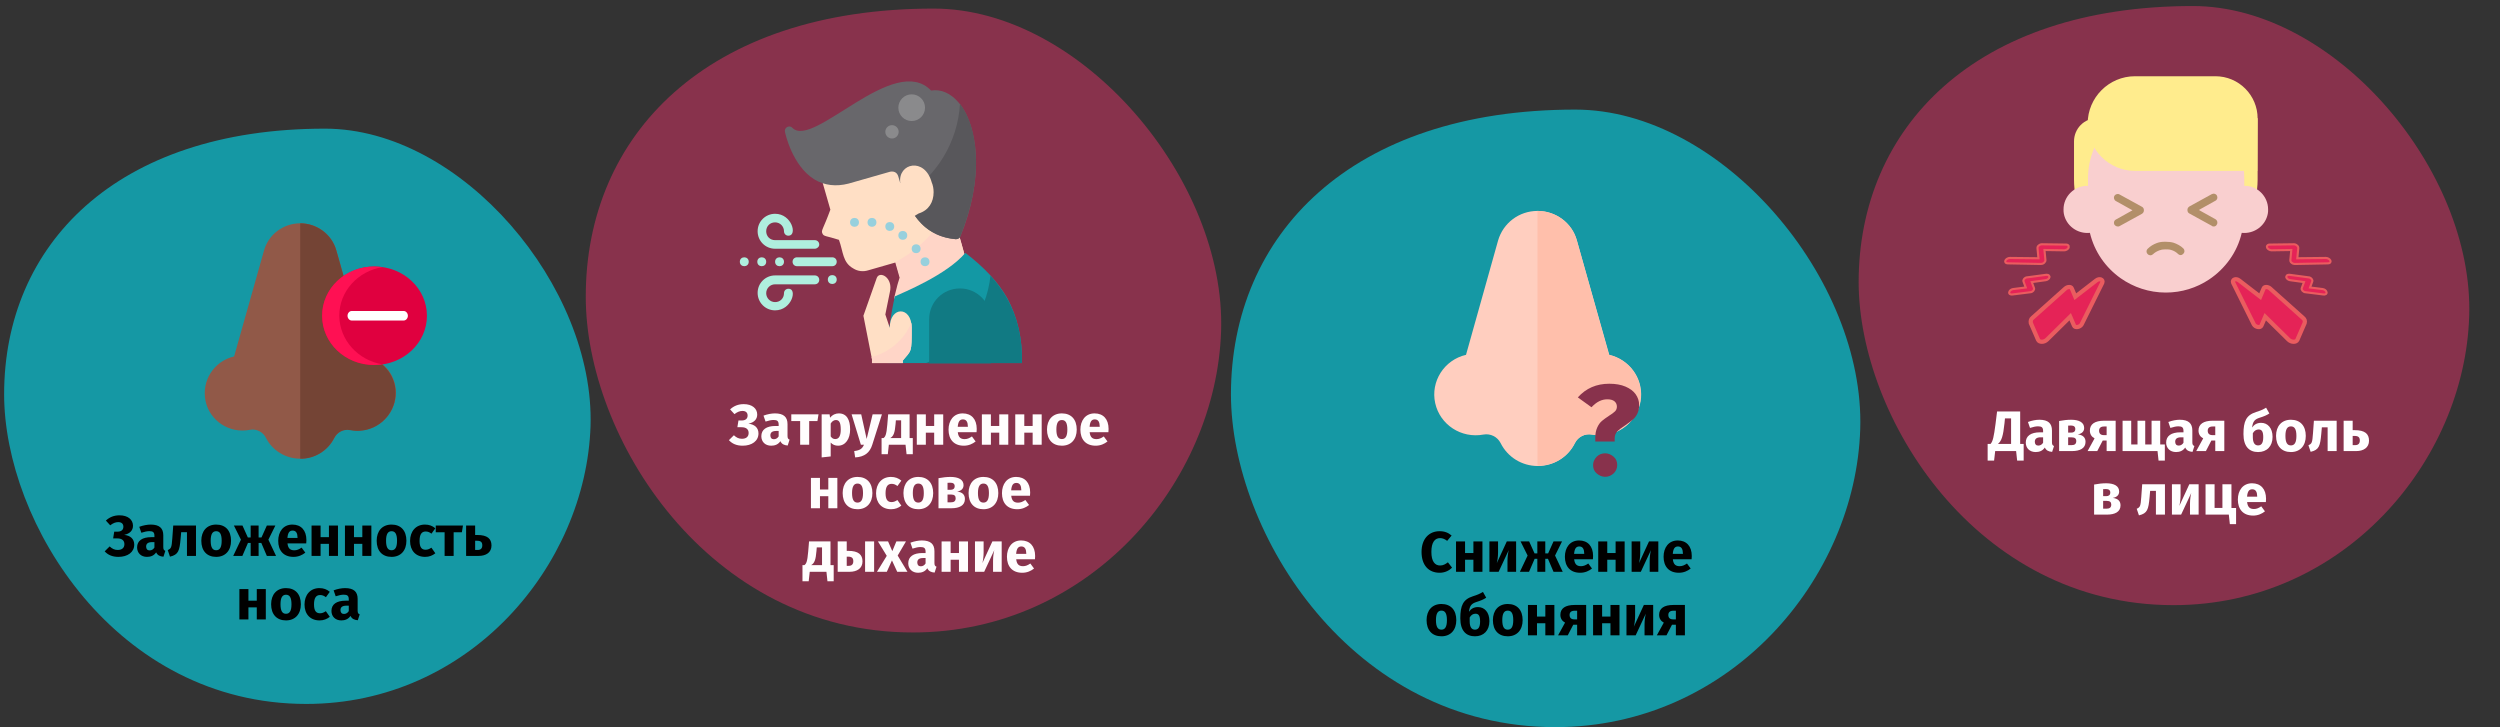 <?xml version="1.0" encoding="UTF-8"?>
<svg width="787px" height="229px" viewBox="0 0 787 229" version="1.1" xmlns="http://www.w3.org/2000/svg" xmlns:xlink="http://www.w3.org/1999/xlink">
    <rect x="0" y="0" width="787" height="229" fill="#333333" stroke="none"/>
    <title>nasennebenhoehlen-infektion-symptome-ru</title>
    <g id="Page-1" stroke="none" stroke-width="1" fill="none" fill-rule="evenodd">
        <g id="vorlage" transform="translate(-123, -921)">
            <g id="nasennebenhoehlen-infektion-symptome-ru" transform="translate(123, 921)">
                <g id="Mask_124_">
                    <path d="M10.4,-5.66213743e-15 L775.7,-5.66213743e-15 C781.4,-5.66213743e-15 786.1,6.8 786.1,15.2 L786.1,213.7 C786.1,222.1 781.4,228.9 775.7,228.9 L10.4,228.9 C4.7,228.9 0,222.1 0,213.7 L0,15.1 C0,6.8 4.7,-5.66213743e-15 10.4,-5.66213743e-15 Z" id="path-3_41_"></path>
                </g>
                <path d="M96.4,221.6 C147.8,221.6 184.4,178.1 185.9,134.2 C187.3,90.3 145.4,40.5 102.3,40.5 C36.3,40.5 1.3,77.3 1.3,124.1 C1.3,164.7 36.5,221.6 96.4,221.6 Z" id="Oval-Copy-2" fill="#1598A4" fill-rule="nonzero"></path>
                <g id="nose" transform="translate(64.451, 70.3)" fill-rule="nonzero">
                    <path d="M41.449,8.6 C40.049,3.5 35.349,0 30.049,0 C24.749,0 20.049,3.5 18.649,8.6 L9.249,41.9 C2.849,43.4 -1.051,49.6 0.249,55.9 C1.549,62.2 7.849,66.3 14.249,65 C16.249,64.6 18.349,65.7 19.249,67.5 C21.249,71.5 25.449,74.1 30.049,74.1 C34.649,74.1 38.749,71.5 40.849,67.5 C41.749,65.7 43.749,64.6 45.849,65 C46.849,65.2 47.949,65.3 49.049,65.2 C54.949,64.8 59.649,60.1 60.149,54.3 C60.649,48.5 56.749,43.2 50.949,41.8 L41.449,8.6 Z" id="Path_66_" fill="#915948"></path>
                    <path d="M40.749,67.6 C41.649,65.8 43.649,64.7 45.749,65.1 C46.749,65.3 47.849,65.4 48.949,65.3 C54.849,64.9 59.549,60.2 60.049,54.4 C60.549,48.6 56.649,43.3 50.849,41.9 L41.449,8.6 C40.049,3.5 35.349,0 30.049,0 L30.049,74.1 C34.549,74.2 38.749,71.6 40.749,67.6 L40.749,67.6 Z" id="Path_67_" fill="#744435"></path>
                    <g id="Group-49" transform="translate(36.949, 13.6)">
                        <ellipse id="Oval_2_" fill="#E0003F" cx="16.5" cy="15.5" rx="16.5" ry="15.5"></ellipse>
                        <path d="M19,30.8 C18.1,30.9 17.2,31 16.3,31 C7.3,31 0,24.1 0,15.5 C0,6.9 7.3,1.42108547e-14 16.3,1.42108547e-14 C17.2,1.42108547e-14 18.1,0.1 19,0.2 C11.3,1.4 5.4,7.8 5.4,15.5 C5.5,23.2 11.3,29.5 19,30.8 Z" id="Path_68_" fill="#FF1053"></path>
                        <path d="M25.7,17 L9.3,17 C8.6,17 8,16.3 8,15.5 C8,14.7 8.6,14 9.3,14 L25.7,14 C26.4,14 27,14.7 27,15.5 C27,16.3 26.4,17 25.7,17 Z" id="Path_69_" fill="#FFFFFF"></path>
                    </g>
                </g>
                <path d="M489.6,228.9 C544.7,228.9 584.1,182.3 585.6,135.1 C587.1,87.9 542.1,34.5 495.9,34.5 C425.1,34.5 387.5,74 387.5,124.2 C387.6,167.8 425.4,228.9 489.6,228.9 Z" id="Oval-Copy-4" fill="#1598A4" fill-rule="nonzero"></path>
                <g id="Снижение-обоняния" transform="translate(447.502, 167.22)" fill="#000000" fill-rule="nonzero">
                    <path d="M5.67,0 C2.43,0 0,2.34 0,6.516 C0,10.782 2.286,13.086 5.706,13.086 C7.434,13.086 8.784,12.312 9.612,11.484 L8.298,9.792 C7.56,10.35 6.84,10.8 5.85,10.8 C4.194,10.8 3.096,9.522 3.096,6.516 C3.096,3.456 4.212,2.178 5.814,2.178 C6.66,2.178 7.362,2.502 8.064,3.042 L9.468,1.368 C8.424,0.486 7.29,0 5.67,0 Z" id="Path"></path>
                    <polygon id="Path" points="16.326 12.78 19.17 12.78 19.17 3.222 16.326 3.222 16.326 6.876 13.698 6.876 13.698 3.222 10.854 3.222 10.854 12.78 13.698 12.78 13.698 8.982 16.326 8.982"></polygon>
                    <path d="M29.772,3.222 L26.838,3.222 L23.688,10.062 C23.886,9.36 24.084,8.046 24.084,6.678 L24.084,3.222 L21.366,3.222 L21.366,12.78 L24.264,12.78 L27.45,5.958 C27.27,6.66 27.054,7.902 27.054,9.378 L27.054,12.78 L29.772,12.78 L29.772,3.222 Z" id="Path"></path>
                    <polygon id="Path" points="44.226 3.222 41.544 3.222 39.852 6.984 38.952 6.984 38.952 3.222 36.45 3.222 36.45 6.984 35.568 6.984 33.876 3.222 31.176 3.222 33.39 7.668 30.96 12.78 33.84 12.78 35.604 8.694 36.45 8.694 36.45 12.78 38.952 12.78 38.952 8.694 39.798 8.694 41.544 12.78 44.442 12.78 42.03 7.668"></polygon>
                    <path d="M54,7.812 C54,4.716 52.326,2.916 49.59,2.916 C46.692,2.916 45.126,5.184 45.126,8.046 C45.126,11.034 46.746,13.086 49.932,13.086 C51.48,13.086 52.704,12.51 53.658,11.754 L52.488,10.17 C51.66,10.746 50.976,11.016 50.202,11.016 C49.032,11.016 48.222,10.548 48.042,8.838 L53.946,8.838 C53.982,8.55 54,8.118 54,7.812 Z M51.21,7.128 L48.024,7.128 C48.168,5.4 48.708,4.806 49.662,4.806 C50.796,4.806 51.192,5.706 51.21,7.002 L51.21,7.128 Z" id="Shape"></path>
                    <polygon id="Path" points="61.092 12.78 63.936 12.78 63.936 3.222 61.092 3.222 61.092 6.876 58.464 6.876 58.464 3.222 55.62 3.222 55.62 12.78 58.464 12.78 58.464 8.982 61.092 8.982"></polygon>
                    <path d="M74.538,3.222 L71.604,3.222 L68.454,10.062 C68.652,9.36 68.85,8.046 68.85,6.678 L68.85,3.222 L66.132,3.222 L66.132,12.78 L69.03,12.78 L72.216,5.958 C72.036,6.66 71.82,7.902 71.82,9.378 L71.82,12.78 L74.538,12.78 L74.538,3.222 Z" id="Path"></path>
                    <path d="M85.068,7.812 C85.068,4.716 83.394,2.916 80.658,2.916 C77.76,2.916 76.194,5.184 76.194,8.046 C76.194,11.034 77.814,13.086 81,13.086 C82.548,13.086 83.772,12.51 84.726,11.754 L83.556,10.17 C82.728,10.746 82.044,11.016 81.27,11.016 C80.1,11.016 79.29,10.548 79.11,8.838 L85.014,8.838 C85.05,8.55 85.068,8.118 85.068,7.812 Z M82.278,7.128 L79.092,7.128 C79.236,5.4 79.776,4.806 80.73,4.806 C81.864,4.806 82.26,5.706 82.278,7.002 L82.278,7.128 Z" id="Shape"></path>
                    <path d="M6.264,22.916 C3.348,22.916 1.584,24.932 1.584,27.992 C1.584,31.214 3.366,33.086 6.264,33.086 C9.18,33.086 10.944,31.07 10.944,28.01 C10.944,24.788 9.18,22.916 6.264,22.916 Z M6.264,25.004 C7.416,25.004 7.992,25.886 7.992,28.01 C7.992,30.08 7.416,30.998 6.264,30.998 C5.112,30.998 4.536,30.116 4.536,27.992 C4.536,25.922 5.112,25.004 6.264,25.004 Z" id="Shape"></path>
                    <path d="M17.784,23.888 C16.47,23.888 15.57,24.428 14.922,25.364 C15.156,23.366 15.804,22.772 17.28,22.286 C18.666,21.854 19.512,21.494 20.358,20.936 L19.332,19.118 C18.288,19.73 17.658,20.018 16.164,20.486 C13.068,21.476 12.204,23.402 12.204,27.434 C12.204,31.394 14.076,33.086 16.812,33.086 C19.566,33.086 21.366,31.268 21.366,28.316 C21.366,25.472 19.782,23.888 17.784,23.888 Z M16.794,30.998 C15.786,30.998 15.156,30.206 15.156,28.388 L15.156,27.164 C15.588,26.354 16.272,25.976 16.974,25.976 C17.892,25.976 18.432,26.498 18.432,28.406 C18.432,30.44 17.73,30.998 16.794,30.998 Z" id="Shape"></path>
                    <path d="M27.144,22.916 C24.228,22.916 22.464,24.932 22.464,27.992 C22.464,31.214 24.246,33.086 27.144,33.086 C30.06,33.086 31.824,31.07 31.824,28.01 C31.824,24.788 30.06,22.916 27.144,22.916 Z M27.144,25.004 C28.296,25.004 28.872,25.886 28.872,28.01 C28.872,30.08 28.296,30.998 27.144,30.998 C25.992,30.998 25.416,30.116 25.416,27.992 C25.416,25.922 25.992,25.004 27.144,25.004 Z" id="Shape"></path>
                    <polygon id="Path" points="38.97 32.78 41.814 32.78 41.814 23.222 38.97 23.222 38.97 26.876 36.342 26.876 36.342 23.222 33.498 23.222 33.498 32.78 36.342 32.78 36.342 28.982 38.97 28.982"></polygon>
                    <path d="M48.168,23.222 C45.27,23.222 43.704,24.284 43.704,26.336 C43.704,27.47 44.262,28.298 45.18,28.784 L42.984,32.78 L46.026,32.78 L47.754,29.45 L48.978,29.45 L48.978,32.78 L51.822,32.78 L51.822,23.222 L48.168,23.222 Z M48.096,27.758 C47.052,27.758 46.602,27.218 46.602,26.354 C46.602,25.544 47.106,25.04 48.15,25.04 L48.978,25.04 L48.978,27.758 L48.096,27.758 Z" id="Shape"></path>
                    <polygon id="Path" points="59.472 32.78 62.316 32.78 62.316 23.222 59.472 23.222 59.472 26.876 56.844 26.876 56.844 23.222 54 23.222 54 32.78 56.844 32.78 56.844 28.982 59.472 28.982"></polygon>
                    <path d="M72.918,23.222 L69.984,23.222 L66.834,30.062 C67.032,29.36 67.23,28.046 67.23,26.678 L67.23,23.222 L64.512,23.222 L64.512,32.78 L67.41,32.78 L70.596,25.958 C70.416,26.66 70.2,27.902 70.2,29.378 L70.2,32.78 L72.918,32.78 L72.918,23.222 Z" id="Path"></path>
                    <path d="M79.254,23.222 C76.356,23.222 74.79,24.284 74.79,26.336 C74.79,27.47 75.348,28.298 76.266,28.784 L74.07,32.78 L77.112,32.78 L78.84,29.45 L80.064,29.45 L80.064,32.78 L82.908,32.78 L82.908,23.222 L79.254,23.222 Z M79.182,27.758 C78.138,27.758 77.688,27.218 77.688,26.354 C77.688,25.544 78.192,25.04 79.236,25.04 L80.064,25.04 L80.064,27.758 L79.182,27.758 Z" id="Shape"></path>
                </g>
                <g id="nose_3_" transform="translate(451.502, 66.4)" fill-rule="nonzero">
                    <path d="M44.898,9.3 C43.398,3.8 38.298,0 32.498,0 C26.698,0 21.698,3.8 20.098,9.3 L9.998,45.3 C3.098,46.9 -1.202,53.7 0.298,60.5 C1.798,67.3 8.498,71.7 15.498,70.4 C17.698,70 19.898,71.1 20.898,73.1 C23.098,77.5 27.598,80.3 32.598,80.3 C37.598,80.3 42.098,77.5 44.298,73.1 C45.298,71.1 47.498,70 49.698,70.4 C50.798,70.6 51.998,70.7 53.098,70.6 C59.498,70.1 64.598,65.1 65.098,58.8 C65.598,52.5 61.398,46.8 55.098,45.3 L44.898,9.3 Z" id="Path_79_" fill="#FFCEBF"></path>
                    <path d="M44.198,73.1 C45.198,71.1 47.398,70 49.598,70.4 C50.698,70.6 51.898,70.7 52.998,70.6 C59.398,70.1 64.498,65.1 64.998,58.8 C65.498,52.5 61.298,46.8 54.998,45.3 L44.898,9.3 C43.398,3.8 38.298,0 32.498,0 L32.498,80.2 C37.498,80.3 42.098,77.5 44.198,73.1 L44.198,73.1 Z" id="Path_78_" fill="#FFBFAB"></path>
                </g>
                <g id="Group" transform="translate(496.7, 120.8)" fill="#88324C" fill-rule="nonzero">
                    <path d="M15,0.9 C16.4,1.5 17.5,2.3 18.2,3.3 C18.9,4.3 19.3,5.4 19.3,6.7 C19.3,7.8 19.1,8.7 18.7,9.5 C18.3,10.3 17.8,10.9 17.2,11.4 C16.6,11.9 15.9,12.4 14.9,13.1 C13.8,13.8 12.9,14.5 12.4,15 C11.9,15.6 11.6,16.3 11.6,17.2 L11.6,18.2 L5.5,18.2 L5.5,17 C5.5,15.7 5.7,14.7 6.1,13.8 C6.5,12.9 7,12.2 7.6,11.7 C8.2,11.2 8.9,10.7 9.8,10.1 C10.6,9.6 11.3,9.1 11.7,8.7 C12.1,8.3 12.3,7.8 12.3,7.2 C12.3,6.5 12,5.9 11.5,5.5 C11,5.1 10.2,4.9 9.3,4.9 C7.5,4.9 5.9,5.7 4.3,7.4 L0,4.3 C2.6,1.4 5.9,0 9.9,0 C11.9,0 13.6,0.3 15,0.9 Z M11.3,23 C12.1,23.7 12.4,24.6 12.4,25.6 C12.4,26.6 12,27.5 11.3,28.2 C10.5,28.9 9.7,29.3 8.6,29.3 C7.6,29.3 6.7,28.9 5.9,28.2 C5.1,27.5 4.8,26.6 4.8,25.6 C4.8,24.6 5.2,23.8 5.9,23 C6.6,22.3 7.5,21.9 8.6,21.9 C9.6,21.9 10.5,22.3 11.3,23 Z" id="Shape"></path>
                </g>
                <path d="M684.2,190.5 C737.7,190.5 775.9,145.3 777.3,99.5 C778.8,53.7 735.1,1.9 690.3,1.9 C621.6,1.9 585.1,40.3 585.1,88.9 C585.2,131.2 621.9,190.5 684.2,190.5 Z" id="Oval-Copy-4_1_" fill="#87324C" fill-rule="nonzero"></path>
                <g id="Давящая-боль-в-лице" transform="translate(625.709, 128.338)" fill="#FFFFFF" fill-rule="nonzero">
                    <path d="M10.242,11.412 L10.242,1.188 L2.97,1.188 L2.484,5.112 C1.944,9.252 1.656,10.548 0.918,11.412 L-1.13686838e-13,11.412 L-1.13686838e-13,16.65 L2.034,16.65 L2.376,13.662 L8.964,13.662 L9.288,16.65 L11.34,16.65 L11.34,11.412 L10.242,11.412 Z M7.38,11.412 L3.24,11.412 C4.41,10.458 4.878,8.928 5.31,4.86 L5.454,3.366 L7.38,3.366 L7.38,11.412 Z" id="Shape"></path>
                    <path d="M20.25,10.89 L20.25,7.182 C20.25,4.968 19.062,3.798 16.29,3.798 C15.21,3.798 13.896,4.05 12.69,4.5 L13.338,6.372 C14.292,6.048 15.228,5.868 15.84,5.868 C17.01,5.868 17.46,6.21 17.46,7.344 L17.46,7.758 L16.488,7.758 C13.608,7.758 12.006,8.892 12.006,10.98 C12.006,12.726 13.212,13.968 15.12,13.968 C16.254,13.968 17.316,13.59 18,12.546 C18.45,13.482 19.188,13.824 20.304,13.914 L20.898,12.06 C20.448,11.898 20.25,11.628 20.25,10.89 Z M15.948,11.934 C15.246,11.934 14.85,11.484 14.85,10.728 C14.85,9.774 15.462,9.324 16.758,9.324 L17.46,9.324 L17.46,11.034 C17.118,11.592 16.596,11.934 15.948,11.934 Z" id="Shape"></path>
                    <path d="M28.368,8.406 C29.718,8.172 30.384,7.452 30.384,6.39 C30.384,4.644 28.8,3.798 26.28,3.798 C25.056,3.798 23.868,3.942 22.5,4.194 L22.5,13.662 L26.55,13.662 C29.052,13.662 30.816,12.798 30.816,10.764 C30.816,9.432 30.06,8.604 28.368,8.406 Z M26.226,5.616 C27.126,5.616 27.594,5.976 27.594,6.714 C27.594,7.506 27.09,7.848 26.352,7.848 L25.344,7.848 L25.344,5.652 C25.668,5.616 25.92,5.616 26.226,5.616 Z M26.46,11.79 L25.344,11.79 L25.344,9.342 L26.478,9.342 C27.486,9.342 27.9,9.738 27.9,10.512 C27.9,11.448 27.342,11.79 26.46,11.79 Z" id="Shape"></path>
                    <path d="M36.648,4.104 C33.75,4.104 32.184,5.166 32.184,7.218 C32.184,8.352 32.742,9.18 33.66,9.666 L31.464,13.662 L34.506,13.662 L36.234,10.332 L37.458,10.332 L37.458,13.662 L40.302,13.662 L40.302,4.104 L36.648,4.104 Z M36.576,8.64 C35.532,8.64 35.082,8.1 35.082,7.236 C35.082,6.426 35.586,5.922 36.63,5.922 L37.458,5.922 L37.458,8.64 L36.576,8.64 Z" id="Shape"></path>
                    <polygon id="Path" points="54.324 11.574 54.324 4.104 51.606 4.104 51.606 11.574 49.608 11.574 49.608 4.104 47.178 4.104 47.178 11.574 45.198 11.574 45.198 4.104 42.48 4.104 42.48 13.662 53.478 13.662 53.802 16.65 55.782 16.65 55.782 11.574"></polygon>
                    <path d="M64.44,10.89 L64.44,7.182 C64.44,4.968 63.252,3.798 60.48,3.798 C59.4,3.798 58.086,4.05 56.88,4.5 L57.528,6.372 C58.482,6.048 59.418,5.868 60.03,5.868 C61.2,5.868 61.65,6.21 61.65,7.344 L61.65,7.758 L60.678,7.758 C57.798,7.758 56.196,8.892 56.196,10.98 C56.196,12.726 57.402,13.968 59.31,13.968 C60.444,13.968 61.506,13.59 62.19,12.546 C62.64,13.482 63.378,13.824 64.494,13.914 L65.088,12.06 C64.638,11.898 64.44,11.628 64.44,10.89 Z M60.138,11.934 C59.436,11.934 59.04,11.484 59.04,10.728 C59.04,9.774 59.652,9.324 60.948,9.324 L61.65,9.324 L61.65,11.034 C61.308,11.592 60.786,11.934 60.138,11.934 Z" id="Shape"></path>
                    <path d="M70.848,4.104 C67.95,4.104 66.384,5.166 66.384,7.218 C66.384,8.352 66.942,9.18 67.86,9.666 L65.664,13.662 L68.706,13.662 L70.434,10.332 L71.658,10.332 L71.658,13.662 L74.502,13.662 L74.502,4.104 L70.848,4.104 Z M70.776,8.64 C69.732,8.64 69.282,8.1 69.282,7.236 C69.282,6.426 69.786,5.922 70.83,5.922 L71.658,5.922 L71.658,8.64 L70.776,8.64 Z" id="Shape"></path>
                    <path d="M86.112,4.77 C84.798,4.77 83.898,5.31 83.25,6.246 C83.484,4.248 84.132,3.654 85.608,3.168 C86.994,2.736 87.84,2.376 88.686,1.818 L87.66,0 C86.616,0.612 85.986,0.9 84.492,1.368 C81.396,2.358 80.532,4.284 80.532,8.316 C80.532,12.276 82.404,13.968 85.14,13.968 C87.894,13.968 89.694,12.15 89.694,9.198 C89.694,6.354 88.11,4.77 86.112,4.77 Z M85.122,11.88 C84.114,11.88 83.484,11.088 83.484,9.27 L83.484,8.046 C83.916,7.236 84.6,6.858 85.302,6.858 C86.22,6.858 86.76,7.38 86.76,9.288 C86.76,11.322 86.058,11.88 85.122,11.88 Z" id="Shape"></path>
                    <path d="M95.472,3.798 C92.556,3.798 90.792,5.814 90.792,8.874 C90.792,12.096 92.574,13.968 95.472,13.968 C98.388,13.968 100.152,11.952 100.152,8.892 C100.152,5.67 98.388,3.798 95.472,3.798 Z M95.472,5.886 C96.624,5.886 97.2,6.768 97.2,8.892 C97.2,10.962 96.624,11.88 95.472,11.88 C94.32,11.88 93.744,10.998 93.744,8.874 C93.744,6.804 94.32,5.886 95.472,5.886 Z" id="Shape"></path>
                    <path d="M102.708,4.104 L102.42,8.082 C102.204,11.034 102.078,11.322 100.98,11.826 L101.682,13.896 C104.364,13.284 104.688,12.006 105.03,8.226 L105.21,6.192 L107.028,6.192 L107.028,13.662 L109.872,13.662 L109.872,4.104 L102.708,4.104 Z" id="Path"></path>
                    <path d="M115.578,7.074 L114.912,7.074 L114.912,4.104 L112.068,4.104 L112.068,13.662 L116.01,13.662 C118.332,13.662 120.06,12.582 120.06,10.386 C120.06,8.244 118.746,7.074 115.578,7.074 Z M115.704,11.79 L114.912,11.79 L114.912,8.892 L115.542,8.892 C116.748,8.892 117.162,9.396 117.162,10.332 C117.162,11.322 116.64,11.79 115.704,11.79 Z" id="Shape"></path>
                    <path d="M39.384,28.406 C40.734,28.172 41.4,27.452 41.4,26.39 C41.4,24.644 39.816,23.798 37.296,23.798 C36.072,23.798 34.884,23.942 33.516,24.194 L33.516,33.662 L37.566,33.662 C40.068,33.662 41.832,32.798 41.832,30.764 C41.832,29.432 41.076,28.604 39.384,28.406 Z M37.242,25.616 C38.142,25.616 38.61,25.976 38.61,26.714 C38.61,27.506 38.106,27.848 37.368,27.848 L36.36,27.848 L36.36,25.652 C36.684,25.616 36.936,25.616 37.242,25.616 Z M37.476,31.79 L36.36,31.79 L36.36,29.342 L37.494,29.342 C38.502,29.342 38.916,29.738 38.916,30.512 C38.916,31.448 38.358,31.79 37.476,31.79 Z" id="Shape"></path>
                    <path d="M48.654,24.104 L48.366,28.082 C48.15,31.034 48.024,31.322 46.926,31.826 L47.628,33.896 C50.31,33.284 50.634,32.006 50.976,28.226 L51.156,26.192 L52.974,26.192 L52.974,33.662 L55.818,33.662 L55.818,24.104 L48.654,24.104 Z" id="Path"></path>
                    <path d="M66.42,24.104 L63.486,24.104 L60.336,30.944 C60.534,30.242 60.732,28.928 60.732,27.56 L60.732,24.104 L58.014,24.104 L58.014,33.662 L60.912,33.662 L64.098,26.84 C63.918,27.542 63.702,28.784 63.702,30.26 L63.702,33.662 L66.42,33.662 L66.42,24.104 Z" id="Path"></path>
                    <polygon id="Path" points="76.752 31.574 76.752 24.104 73.908 24.104 73.908 31.556 71.442 31.556 71.442 24.104 68.598 24.104 68.598 33.662 75.924 33.662 76.248 36.65 78.21 36.65 78.21 31.574"></polygon>
                    <path d="M87.642,28.694 C87.642,25.598 85.968,23.798 83.232,23.798 C80.334,23.798 78.768,26.066 78.768,28.928 C78.768,31.916 80.388,33.968 83.574,33.968 C85.122,33.968 86.346,33.392 87.3,32.636 L86.13,31.052 C85.302,31.628 84.618,31.898 83.844,31.898 C82.674,31.898 81.864,31.43 81.684,29.72 L87.588,29.72 C87.624,29.432 87.642,29 87.642,28.694 Z M84.852,28.01 L81.666,28.01 C81.81,26.282 82.35,25.688 83.304,25.688 C84.438,25.688 84.834,26.588 84.852,27.884 L84.852,28.01 Z" id="Shape"></path>
                </g>
                <g id="Group" transform="translate(631.238, 24)" fill-rule="nonzero">
                    <path d="M50.562,61.4 C34.662,61.4 21.662,48.5 21.662,32.5 L21.662,20.5 C21.662,16.5 24.862,13.2 28.962,13.2 L79.462,13.2 L79.462,32.6 C79.362,48.5 66.462,61.4 50.562,61.4 L50.562,61.4 Z" id="Path" fill="#FFEC8D"></path>
                    <path d="M82.762,41.9 C82.762,42.4 82.762,42.9 82.662,43.3 C82.662,43.3 82.662,43.3 82.662,43.3 C81.962,47 78.462,49.7 74.462,49.3 C73.062,55.4 69.262,60.6 64.162,64 C60.262,66.6 55.562,68.1 50.562,68.1 C45.262,68.1 40.362,66.4 36.362,63.6 C31.562,60.2 28.062,55.2 26.662,49.3 C22.662,49.7 19.162,47 18.462,43.3 L18.462,43.3 C18.362,42.8 18.362,42.4 18.362,41.9 C18.362,37.8 21.762,34.4 26.062,34.5 L26.062,32.2 C26.062,18.7 37.062,7.8 50.662,7.8 C64.262,7.8 75.262,18.7 75.262,32.2 L75.262,34.5 C79.362,34.4 82.762,37.8 82.762,41.9 Z" id="Path" fill="#F9CFCF"></path>
                    <path d="M79.362,29.8 L40.862,29.8 C32.662,29.8 25.962,23.1 25.962,14.9 C25.962,6.7 32.662,-2.39899859e-24 40.862,-2.39899859e-24 L66.162,-2.39899859e-24 C73.562,-2.39899859e-24 79.462,6 79.462,13.3 L79.362,29.8 Z" id="Path" fill="#FFEC8D"></path>
                    <g id="Path" transform="translate(34.224, 36.962)" fill="#B28F69">
                        <path d="M1.238,10.338 C0.838,10.338 0.438,10.138 0.138,9.738 C-0.162,9.138 0.038,8.438 0.638,8.138 L5.838,5.238 L0.638,2.338 C0.038,2.038 -0.162,1.238 0.138,0.738 C0.438,0.138 1.238,-0.062 1.738,0.238 L8.838,4.138 C9.238,4.338 9.438,4.738 9.438,5.238 C9.438,5.738 9.238,6.038 8.838,6.338 L1.738,10.238 C1.638,10.338 1.438,10.338 1.238,10.338 Z"></path>
                        <path d="M31.438,10.338 C31.238,10.338 31.038,10.338 30.838,10.138 L23.738,6.238 C23.338,6.038 23.138,5.638 23.138,5.138 C23.138,4.638 23.338,4.338 23.738,4.038 L30.838,0.138 C31.438,-0.162 32.138,0.038 32.438,0.638 C32.738,1.238 32.538,1.938 31.938,2.238 L26.738,5.138 L31.938,8.038 C32.538,8.338 32.738,9.138 32.438,9.638 C32.238,10.138 31.838,10.338 31.438,10.338 Z"></path>
                    </g>
                    <path d="M55.262,56.3 C54.962,56.3 54.662,56.2 54.362,55.9 C53.862,55.4 53.062,54.9 52.262,54.7 C51.762,54.5 51.062,54.5 50.362,54.5 C49.662,54.5 49.062,54.6 48.562,54.8 C47.762,55.1 47.062,55.5 46.562,56 C46.062,56.5 45.362,56.5 44.862,56 C44.362,55.5 44.362,54.8 44.862,54.3 C45.662,53.5 46.662,52.9 47.762,52.5 C48.562,52.2 49.362,52.1 50.362,52.1 C51.362,52.1 52.262,52.2 52.962,52.4 C54.162,52.8 55.262,53.4 56.062,54.2 C56.562,54.7 56.562,55.4 56.062,55.9 C55.862,56.1 55.562,56.3 55.262,56.3 Z" id="Path" fill="#B28F69"></path>
                    <g id="Path" transform="translate(71.687, 52.9)" fill="#E52357" stroke="#EA5C5F">
                        <path d="M22.074,23.2 L11.674,13.9 C10.974,13.3 9.874,13.3 9.674,13.9 L8.574,16.5 L1.974,11.4 C0.974,10.6 -0.326,11.1 0.074,12.1 L6.574,25.2 C7.074,26.1 8.674,26.4 8.974,25.6 L10.174,22.8 L17.474,30 C18.374,30.9 19.874,30.9 20.274,30.1 L22.574,24.8 C22.774,24.1 22.574,23.6 22.074,23.2 Z" stroke-width="1.327"></path>
                        <path d="M10.774,0.5 C10.874,0.3 11.174,0.1 11.474,0.1 L19.174,0 C19.474,0 19.874,0.1 20.174,0.4 C20.474,0.6 20.574,0.9 20.574,1.2 L20.274,4.4 L29.274,4.3 C29.874,4.3 30.474,4.7 30.674,5.1 C30.874,5.6 30.574,6 29.974,6 L19.474,6.2 C19.174,6.2 18.774,6.1 18.474,5.8 C18.174,5.6 18.074,5.3 18.074,5 L18.374,1.8 L12.174,1.9 C11.574,1.9 10.974,1.5 10.774,1.1 C10.674,0.8 10.674,0.6 10.774,0.5 Z" stroke-width="0.664"></path>
                        <path d="M16.874,10 C16.974,9.7 17.374,9.6 17.774,9.6 L23.774,10.4 C24.174,10.4 24.474,10.6 24.774,10.9 C24.974,11.2 25.074,11.4 24.974,11.7 L24.274,13.6 L28.274,14.1 C28.874,14.2 29.374,14.6 29.474,15.1 C29.574,15.6 29.074,15.9 28.474,15.8 L22.874,15.1 C22.474,15.1 22.174,14.9 21.874,14.6 C21.674,14.3 21.574,14.1 21.674,13.8 L22.374,11.9 L17.974,11.3 C17.374,11.2 16.874,10.8 16.774,10.3 C16.774,10.2 16.874,10.1 16.874,10 Z" stroke-width="0.664"></path>
                    </g>
                    <g id="Path" transform="translate(-0, 52.9)" fill="#E52357" stroke="#EA5C5F">
                        <path d="M8.562,23.2 L18.962,13.9 C19.662,13.3 20.762,13.3 20.962,13.9 L22.062,16.5 L28.662,11.4 C29.662,10.6 30.962,11.1 30.562,12.1 L24.062,25.2 C23.562,26.1 21.962,26.4 21.662,25.6 L20.462,22.8 L13.162,30 C12.262,30.9 10.762,30.9 10.362,30.1 L8.062,24.8 C7.962,24.1 8.062,23.6 8.562,23.2 Z" stroke-width="1.327"></path>
                        <path d="M19.962,0.5 C19.862,0.3 19.562,0.1 19.262,0.1 L11.562,0 C11.262,0 10.862,0.1 10.562,0.4 C10.262,0.6 10.162,0.9 10.162,1.2 L10.462,4.4 L1.462,4.3 C0.862,4.3 0.262,4.7 0.062,5.1 C-0.138,5.6 0.162,6 0.762,6 L11.262,6.2 C11.562,6.2 11.962,6.1 12.262,5.8 C12.562,5.5 12.662,5.3 12.662,5 L12.362,1.8 L18.562,1.9 C19.162,1.9 19.762,1.5 19.962,1.1 C19.962,0.8 19.962,0.6 19.962,0.5 Z" stroke-width="0.664"></path>
                        <path d="M13.862,10 C13.762,9.7 13.362,9.6 12.962,9.6 L6.962,10.4 C6.562,10.4 6.262,10.6 5.962,10.9 C5.762,11.2 5.662,11.4 5.762,11.7 L6.462,13.6 L2.462,14.1 C1.862,14.2 1.362,14.6 1.262,15.1 C1.162,15.6 1.662,15.9 2.262,15.8 L7.862,15.1 C8.262,15.1 8.562,14.9 8.862,14.6 C9.062,14.3 9.162,14.1 9.062,13.8 L8.362,11.9 L12.762,11.3 C13.362,11.2 13.862,10.8 13.962,10.3 C13.862,10.2 13.862,10.1 13.862,10 Z" stroke-width="0.664"></path>
                    </g>
                </g>
                <path d="M287.4,199.1 C343.1,199.1 382.8,151.9 384.4,104.3 C386,56.7 340.6,2.7 293.9,2.7 C222.3,2.7 184.4,42.7 184.4,93.3 C184.3,137.4 222.6,199.1 287.4,199.1 Z" id="Oval-Copy-4_159_" fill="#88324C" fill-rule="nonzero"></path>
                <g id="Corona_Virus_Symptoms_Shortness_of_breath" transform="translate(232.9, 25.624)" fill-rule="nonzero">
                    <g id="Flat_15_">
                        <path d="M71.1,56.176 C71.1,56.176 61.1,65.976 50.6,69.376 C49.9,69.576 49.1,69.176 48.9,68.476 C48.8,68.276 48.8,67.976 48.9,67.776 C49.6,64.776 50.2,62.676 50.5,61.876 L49.1,56.976 L40.4,59.476 C38.8,59.976 37.1,59.776 35.7,58.876 C32.3,56.976 32.6,53.676 31.2,49.876 C27.2,48.576 26.4,48.876 26,47.876 C25.5,46.876 26.2,46.676 28.5,40.376 C27.1,35.476 26.1,31.976 25.4,29.576 L60,18.476 C71.5,55.876 71.1,56.176 71.1,56.176 L71.1,56.176 Z" id="Path" fill="#FFDFC5"></path>
                        <path d="M66.1,38.776 C62.6,46.576 56.5,52.976 48.9,56.876 L50.3,61.776 C50,62.576 49.4,64.676 48.7,67.676 C48.5,68.376 49,69.176 49.8,69.376 C50,69.476 50.3,69.376 50.5,69.376 C61.1,65.976 71.1,56.176 71.1,56.176 C71.1,56.176 71.3,55.976 66.1,38.776 L66.1,38.776 Z" id="Path" fill="#FFD5C7"></path>
                        <path d="M68,49.676 C55.2,48.576 51.9,36.976 49.9,29.976 C49.5,28.476 48.2,28.076 46.8,28.576 C46.7,28.576 34.3,32.176 34.2,32.176 C30.3,33.176 26.7,32.776 23.5,30.876 C16.5,26.576 14.3,16.376 14.2,15.876 C13.9,14.476 15.7,13.576 16.6,14.676 C23.2,21.176 48.6,-9.224 60.2,2.876 C63.3,2.376 66.3,3.676 68.8,6.576 C72,10.276 73.9,16.276 74.3,23.276 C74.7,31.176 73,40.076 69.4,48.876 C69.2,49.376 68.6,49.676 68,49.676 Z" id="Path" fill="#68676B"></path>
                        <path d="M74.3,23.276 C74,16.476 72.2,10.776 69.3,7.076 C68.6,18.976 62.1,29.776 51.9,36.076 C54.3,42.276 58.6,48.876 68,49.676 C68.6,49.676 69.2,49.376 69.4,48.776 C73,39.976 74.7,31.176 74.3,23.276 L74.3,23.276 Z" id="Path" fill="#58575B"></path>
                        <path d="M88.8,88.676 L46.5,88.676 C46.3,80.276 47.7,72.576 48.8,67.676 C51.4,66.476 65.2,60.876 71,53.976 C77,58.576 81.3,63.176 84.2,68.276 C87.4,74.276 89,80.876 88.8,88.676 L88.8,88.676 Z" id="Path" fill="#1398A4"></path>
                        <path d="M61,34.876 C61,37.976 59.5,40.576 56.3,41.576 C54.9,42.376 53.9,42.976 53.2,43.476 L48.6,33.076 L50.5,31.976 C49.7,25.676 58.2,23.776 60.4,31.776 C60.8,32.676 61,33.776 61,34.876 L61,34.876 Z" id="Path" fill="#FFDFC5"></path>
                        <circle id="Oval" fill="#97D0DD" cx="36.1" cy="44.376" r="1.4"></circle>
                        <circle id="Oval" fill="#97D0DD" cx="41.6" cy="44.376" r="1.4"></circle>
                        <circle id="Oval" fill="#97D0DD" cx="58.3" cy="56.776" r="1.4"></circle>
                        <circle id="Oval" fill="#97D0DD" cx="55.5" cy="52.676" r="1.4"></circle>
                        <circle id="Oval" fill="#97D0DD" cx="51.3" cy="48.476" r="1.4"></circle>
                        <circle id="Oval" fill="#97D0DD" cx="47.2" cy="45.676" r="1.4"></circle>
                        <g id="Group" transform="translate(0, 41.676)" fill="#AFEFDE">
                            <circle id="Oval" cx="1.4" cy="15.1" r="1.4"></circle>
                            <circle id="Oval" cx="6.9" cy="15.1" r="1.4"></circle>
                            <circle id="Oval" cx="12.5" cy="15.1" r="1.4"></circle>
                            <circle id="Oval" cx="29.1" cy="20.7" r="1.4"></circle>
                            <path d="M23.6,11 L11.1,11 C8,11 5.6,8.5 5.6,5.5 C5.6,2.4 8.1,1.52020044e-23 11.1,1.52020044e-23 C16.4,1.52020044e-23 18.2,6.9 15.3,6.9 C14.5,6.9 13.9,6.3 13.9,5.5 C13.9,4 12.7,2.7 11.1,2.7 C9.5,2.7 8.3,3.9 8.3,5.5 C8.3,7.1 9.5,8.3 11.1,8.3 L23.6,8.3 C24.4,8.3 25,8.9 25,9.7 C25,10.4 24.3,11 23.6,11 Z" id="Path"></path>
                            <path d="M11.1,30.4 C8,30.4 5.6,27.9 5.6,24.9 C5.6,21.8 8.1,19.4 11.1,19.4 L23.6,19.4 C24.4,19.4 25,20 25,20.8 C25,21.6 24.4,22.2 23.6,22.2 L11.1,22.2 C9.6,22.2 8.3,23.4 8.3,25 C8.3,26.5 9.5,27.8 11.1,27.8 C12.7,27.8 13.9,26.6 13.9,25 C13.9,24.2 14.5,23.6 15.3,23.6 C18.2,23.5 16.4,30.4 11.1,30.4 Z" id="Path"></path>
                            <path d="M29.1,16.5 L18,16.5 C17.2,16.5 16.6,15.9 16.6,15.1 C16.6,14.3 17.2,13.7 18,13.7 L29.1,13.7 C29.9,13.7 30.5,14.3 30.5,15.1 C30.5,15.9 29.9,16.5 29.1,16.5 Z" id="Path"></path>
                        </g>
                        <circle id="Oval" fill="#8A8A8C" cx="54.1" cy="8.276" r="4.2"></circle>
                        <circle id="Oval" fill="#8A8A8C" cx="47.9" cy="15.876" r="2.1"></circle>
                        <path d="M84.1,68.276 C82.6,65.676 80.9,63.376 78.9,61.176 C77.6,73.376 69.8,83.876 58.6,88.676 L88.8,88.676 C89,80.876 87.4,74.276 84.1,68.276 L84.1,68.276 Z" id="Path" fill="#117A83"></path>
                        <path d="M59.6,88.676 L59.6,74.876 C59.6,69.476 63.9,65.176 69.3,65.176 C69.3,65.176 69.3,65.176 69.3,65.176 L69.3,65.176 C74.6,65.176 79,69.476 79,74.876 L79,88.776 L59.6,88.776 L59.6,88.676 Z" id="Path" fill="#117A83"></path>
                        <path d="M51.3,88.676 L41.6,88.676 L41.6,87.476 L38.9,73.776 L43.1,61.876 C44,59.476 48.4,61.776 47.2,66.476 L45.8,73.376 L47.2,77.576 C47.2,70.676 54.1,70.676 54.1,77.576 C54.1,85.476 54.1,84.476 51.3,87.876 L51.3,88.676 L51.3,88.676 Z" id="Path" fill="#FFDFC5"></path>
                        <path d="M41.5,86.776 L41.6,87.476 L41.6,88.676 L51.3,88.676 L51.3,87.876 C54.1,84.576 54.1,85.476 54.1,77.576 C54.1,77.076 54.1,76.476 54,75.976 C51.7,81.376 47.1,85.276 41.5,86.776 Z" id="Path" fill="#FFD5C7"></path>
                    </g>
                </g>
                <g id="Затрудненное-носовое" transform="translate(229.461, 127.22)" fill="#FFFDFD" fill-rule="nonzero">
                    <path d="M4.32,13.086 C7.254,13.086 9.306,11.592 9.306,9.234 C9.306,7.398 8.064,6.372 6.138,6.156 C8.01,5.778 8.91,4.698 8.91,3.276 C8.91,1.386 7.326,0 4.662,0 C2.97,0 1.548,0.558 0.378,1.656 L1.746,3.15 C2.61,2.466 3.42,2.142 4.266,2.142 C5.436,2.142 5.886,2.79 5.886,3.6 C5.886,4.572 5.22,5.148 4.032,5.148 L3.006,5.148 L2.664,7.272 L3.978,7.272 C5.472,7.272 6.21,7.956 6.21,9.09 C6.21,10.26 5.418,10.908 4.104,10.908 C3.096,10.908 2.34,10.53 1.566,9.792 L0,11.34 C1.026,12.474 2.43,13.086 4.32,13.086 Z" id="Path"></path>
                    <path d="M18.45,10.008 L18.45,6.3 C18.45,4.086 17.262,2.916 14.49,2.916 C13.41,2.916 12.096,3.168 10.89,3.618 L11.538,5.49 C12.492,5.166 13.428,4.986 14.04,4.986 C15.21,4.986 15.66,5.328 15.66,6.462 L15.66,6.876 L14.688,6.876 C11.808,6.876 10.206,8.01 10.206,10.098 C10.206,11.844 11.412,13.086 13.32,13.086 C14.454,13.086 15.516,12.708 16.2,11.664 C16.65,12.6 17.388,12.942 18.504,13.032 L19.098,11.178 C18.648,11.016 18.45,10.746 18.45,10.008 Z M14.148,11.052 C13.446,11.052 13.05,10.602 13.05,9.846 C13.05,8.892 13.662,8.442 14.958,8.442 L15.66,8.442 L15.66,10.152 C15.318,10.71 14.796,11.052 14.148,11.052 Z" id="Shape"></path>
                    <polygon id="Path" points="28.206 3.222 19.638 3.222 19.638 5.328 22.428 5.328 22.428 12.78 25.272 12.78 25.272 5.328 27.864 5.328"></polygon>
                    <path d="M34.596,2.916 C33.642,2.916 32.634,3.294 31.842,4.284 L31.698,3.222 L29.196,3.222 L29.196,16.776 L32.04,16.47 L32.04,12.096 C32.634,12.762 33.426,13.086 34.362,13.086 C36.72,13.086 38.16,10.926 38.16,7.974 C38.16,4.878 37.062,2.916 34.596,2.916 Z M33.48,10.998 C32.886,10.998 32.436,10.728 32.04,10.152 L32.04,6.12 C32.454,5.418 33.03,5.004 33.678,5.004 C34.632,5.004 35.208,5.634 35.208,8.01 C35.208,10.152 34.542,10.998 33.48,10.998 Z" id="Shape"></path>
                    <path d="M48.168,3.222 L45.234,3.222 L43.362,10.962 L41.652,3.222 L38.628,3.222 L41.544,12.78 L42.516,12.78 C41.994,14.004 41.31,14.544 39.438,14.778 L39.744,16.776 C42.75,16.614 44.37,15.21 45.126,12.798 L48.168,3.222 Z" id="Path"></path>
                    <path d="M56.88,10.692 L56.88,3.222 L50.13,3.222 L49.86,6.462 C49.59,9.738 49.212,10.278 48.654,10.692 L48.06,10.692 L48.06,15.768 L50.022,15.768 L50.346,12.78 L55.602,12.78 L55.926,15.768 L57.888,15.768 L57.888,10.692 L56.88,10.692 Z M54.216,10.692 L50.778,10.692 C51.822,10.098 52.236,9.072 52.47,6.21 L52.56,5.094 L54.216,5.094 L54.216,10.692 Z" id="Shape"></path>
                    <polygon id="Path" points="64.62 12.78 67.464 12.78 67.464 3.222 64.62 3.222 64.62 6.876 61.992 6.876 61.992 3.222 59.148 3.222 59.148 12.78 61.992 12.78 61.992 8.982 64.62 8.982"></polygon>
                    <path d="M78.012,7.812 C78.012,4.716 76.338,2.916 73.602,2.916 C70.704,2.916 69.138,5.184 69.138,8.046 C69.138,11.034 70.758,13.086 73.944,13.086 C75.492,13.086 76.716,12.51 77.67,11.754 L76.5,10.17 C75.672,10.746 74.988,11.016 74.214,11.016 C73.044,11.016 72.234,10.548 72.054,8.838 L77.958,8.838 C77.994,8.55 78.012,8.118 78.012,7.812 Z M75.222,7.128 L72.036,7.128 C72.18,5.4 72.72,4.806 73.674,4.806 C74.808,4.806 75.204,5.706 75.222,7.002 L75.222,7.128 Z" id="Shape"></path>
                    <polygon id="Path" points="85.104 12.78 87.948 12.78 87.948 3.222 85.104 3.222 85.104 6.876 82.476 6.876 82.476 3.222 79.632 3.222 79.632 12.78 82.476 12.78 82.476 8.982 85.104 8.982"></polygon>
                    <polygon id="Path" points="95.616 12.78 98.46 12.78 98.46 3.222 95.616 3.222 95.616 6.876 92.988 6.876 92.988 3.222 90.144 3.222 90.144 12.78 92.988 12.78 92.988 8.982 95.616 8.982"></polygon>
                    <path d="M104.814,2.916 C101.898,2.916 100.134,4.932 100.134,7.992 C100.134,11.214 101.916,13.086 104.814,13.086 C107.73,13.086 109.494,11.07 109.494,8.01 C109.494,4.788 107.73,2.916 104.814,2.916 Z M104.814,5.004 C105.966,5.004 106.542,5.886 106.542,8.01 C106.542,10.08 105.966,10.998 104.814,10.998 C103.662,10.998 103.086,10.116 103.086,7.992 C103.086,5.922 103.662,5.004 104.814,5.004 Z" id="Shape"></path>
                    <path d="M119.52,7.812 C119.52,4.716 117.846,2.916 115.11,2.916 C112.212,2.916 110.646,5.184 110.646,8.046 C110.646,11.034 112.266,13.086 115.452,13.086 C117,13.086 118.224,12.51 119.178,11.754 L118.008,10.17 C117.18,10.746 116.496,11.016 115.722,11.016 C114.552,11.016 113.742,10.548 113.562,8.838 L119.466,8.838 C119.502,8.55 119.52,8.118 119.52,7.812 Z M116.73,7.128 L113.544,7.128 C113.688,5.4 114.228,4.806 115.182,4.806 C116.316,4.806 116.712,5.706 116.73,7.002 L116.73,7.128 Z" id="Shape"></path>
                    <polygon id="Path" points="31.293 32.78 34.137 32.78 34.137 23.222 31.293 23.222 31.293 26.876 28.665 26.876 28.665 23.222 25.821 23.222 25.821 32.78 28.665 32.78 28.665 28.982 31.293 28.982"></polygon>
                    <path d="M40.491,22.916 C37.575,22.916 35.811,24.932 35.811,27.992 C35.811,31.214 37.593,33.086 40.491,33.086 C43.407,33.086 45.171,31.07 45.171,28.01 C45.171,24.788 43.407,22.916 40.491,22.916 Z M40.491,25.004 C41.643,25.004 42.219,25.886 42.219,28.01 C42.219,30.08 41.643,30.998 40.491,30.998 C39.339,30.998 38.763,30.116 38.763,27.992 C38.763,25.922 39.339,25.004 40.491,25.004 Z" id="Shape"></path>
                    <path d="M51.003,22.916 C48.141,22.916 46.323,25.04 46.323,28.082 C46.323,31.106 48.123,33.086 51.057,33.086 C52.371,33.086 53.397,32.654 54.279,31.952 L53.037,30.188 C52.353,30.62 51.885,30.836 51.201,30.836 C50.067,30.836 49.311,30.188 49.311,28.064 C49.311,25.922 50.013,25.094 51.237,25.094 C51.885,25.094 52.443,25.31 53.055,25.778 L54.279,24.086 C53.361,23.312 52.335,22.916 51.003,22.916 Z" id="Path"></path>
                    <path d="M59.625,22.916 C56.709,22.916 54.945,24.932 54.945,27.992 C54.945,31.214 56.727,33.086 59.625,33.086 C62.541,33.086 64.305,31.07 64.305,28.01 C64.305,24.788 62.541,22.916 59.625,22.916 Z M59.625,25.004 C60.777,25.004 61.353,25.886 61.353,28.01 C61.353,30.08 60.777,30.998 59.625,30.998 C58.473,30.998 57.897,30.116 57.897,27.992 C57.897,25.922 58.473,25.004 59.625,25.004 Z" id="Shape"></path>
                    <path d="M71.847,27.524 C73.197,27.29 73.863,26.57 73.863,25.508 C73.863,23.762 72.279,22.916 69.759,22.916 C68.535,22.916 67.347,23.06 65.979,23.312 L65.979,32.78 L70.029,32.78 C72.531,32.78 74.295,31.916 74.295,29.882 C74.295,28.55 73.539,27.722 71.847,27.524 Z M69.705,24.734 C70.605,24.734 71.073,25.094 71.073,25.832 C71.073,26.624 70.569,26.966 69.831,26.966 L68.823,26.966 L68.823,24.77 C69.147,24.734 69.399,24.734 69.705,24.734 Z M69.939,30.908 L68.823,30.908 L68.823,28.46 L69.957,28.46 C70.965,28.46 71.379,28.856 71.379,29.63 C71.379,30.566 70.821,30.908 69.939,30.908 Z" id="Shape"></path>
                    <path d="M80.127,22.916 C77.211,22.916 75.447,24.932 75.447,27.992 C75.447,31.214 77.229,33.086 80.127,33.086 C83.043,33.086 84.807,31.07 84.807,28.01 C84.807,24.788 83.043,22.916 80.127,22.916 Z M80.127,25.004 C81.279,25.004 81.855,25.886 81.855,28.01 C81.855,30.08 81.279,30.998 80.127,30.998 C78.975,30.998 78.399,30.116 78.399,27.992 C78.399,25.922 78.975,25.004 80.127,25.004 Z" id="Shape"></path>
                    <path d="M94.833,27.812 C94.833,24.716 93.159,22.916 90.423,22.916 C87.525,22.916 85.959,25.184 85.959,28.046 C85.959,31.034 87.579,33.086 90.765,33.086 C92.313,33.086 93.537,32.51 94.491,31.754 L93.321,30.17 C92.493,30.746 91.809,31.016 91.035,31.016 C89.865,31.016 89.055,30.548 88.875,28.838 L94.779,28.838 C94.815,28.55 94.833,28.118 94.833,27.812 Z M92.043,27.128 L88.857,27.128 C89.001,25.4 89.541,24.806 90.495,24.806 C91.629,24.806 92.025,25.706 92.043,27.002 L92.043,27.128 Z" id="Shape"></path>
                    <path d="M31.977,50.692 L31.977,43.222 L25.227,43.222 L24.957,46.462 C24.687,49.738 24.309,50.278 23.751,50.692 L23.157,50.692 L23.157,55.768 L25.119,55.768 L25.443,52.78 L30.699,52.78 L31.023,55.768 L32.985,55.768 L32.985,50.692 L31.977,50.692 Z M29.313,50.692 L25.875,50.692 C26.919,50.098 27.333,49.072 27.567,46.21 L27.657,45.094 L29.313,45.094 L29.313,50.692 Z" id="Shape"></path>
                    <path d="M37.575,46.192 L37.089,46.192 L37.089,43.222 L34.245,43.222 L34.245,52.78 L38.007,52.78 C40.329,52.78 42.057,51.7 42.057,49.504 C42.057,47.362 40.743,46.192 37.575,46.192 Z M42.867,43.222 L42.867,52.78 L45.711,52.78 L45.711,43.222 L42.867,43.222 Z M37.701,50.908 L37.089,50.908 L37.089,48.01 L37.539,48.01 C38.745,48.01 39.159,48.514 39.159,49.45 C39.159,50.44 38.637,50.908 37.701,50.908 Z" id="Shape"></path>
                    <polygon id="Path" points="53.127 47.668 55.737 43.222 52.713 43.222 51.435 46.282 50.103 43.222 46.917 43.222 49.689 47.758 46.611 52.78 49.707 52.78 51.327 49.198 52.983 52.78 56.205 52.78"></polygon>
                    <path d="M64.701,50.008 L64.701,46.3 C64.701,44.086 63.513,42.916 60.741,42.916 C59.661,42.916 58.347,43.168 57.141,43.618 L57.789,45.49 C58.743,45.166 59.679,44.986 60.291,44.986 C61.461,44.986 61.911,45.328 61.911,46.462 L61.911,46.876 L60.939,46.876 C58.059,46.876 56.457,48.01 56.457,50.098 C56.457,51.844 57.663,53.086 59.571,53.086 C60.705,53.086 61.767,52.708 62.451,51.664 C62.901,52.6 63.639,52.942 64.755,53.032 L65.349,51.178 C64.899,51.016 64.701,50.746 64.701,50.008 Z M60.399,51.052 C59.697,51.052 59.301,50.602 59.301,49.846 C59.301,48.892 59.913,48.442 61.209,48.442 L61.911,48.442 L61.911,50.152 C61.569,50.71 61.047,51.052 60.399,51.052 Z" id="Shape"></path>
                    <polygon id="Path" points="72.423 52.78 75.267 52.78 75.267 43.222 72.423 43.222 72.423 46.876 69.795 46.876 69.795 43.222 66.951 43.222 66.951 52.78 69.795 52.78 69.795 48.982 72.423 48.982"></polygon>
                    <path d="M85.869,43.222 L82.935,43.222 L79.785,50.062 C79.983,49.36 80.181,48.046 80.181,46.678 L80.181,43.222 L77.463,43.222 L77.463,52.78 L80.361,52.78 L83.547,45.958 C83.367,46.66 83.151,47.902 83.151,49.378 L83.151,52.78 L85.869,52.78 L85.869,43.222 Z" id="Path"></path>
                    <path d="M96.399,47.812 C96.399,44.716 94.725,42.916 91.989,42.916 C89.091,42.916 87.525,45.184 87.525,48.046 C87.525,51.034 89.145,53.086 92.331,53.086 C93.879,53.086 95.103,52.51 96.057,51.754 L94.887,50.17 C94.059,50.746 93.375,51.016 92.601,51.016 C91.431,51.016 90.621,50.548 90.441,48.838 L96.345,48.838 C96.381,48.55 96.399,48.118 96.399,47.812 Z M93.609,47.128 L90.423,47.128 C90.567,45.4 91.107,44.806 92.061,44.806 C93.195,44.806 93.591,45.706 93.609,47.002 L93.609,47.128 Z" id="Shape"></path>
                </g>
                <g id="Заложенность-носа" transform="translate(32.953, 162.22)" fill="#000000" fill-rule="nonzero">
                    <path d="M4.32,13.086 C7.254,13.086 9.306,11.592 9.306,9.234 C9.306,7.398 8.064,6.372 6.138,6.156 C8.01,5.778 8.91,4.698 8.91,3.276 C8.91,1.386 7.326,0 4.662,0 C2.97,0 1.548,0.558 0.378,1.656 L1.746,3.15 C2.61,2.466 3.42,2.142 4.266,2.142 C5.436,2.142 5.886,2.79 5.886,3.6 C5.886,4.572 5.22,5.148 4.032,5.148 L3.006,5.148 L2.664,7.272 L3.978,7.272 C5.472,7.272 6.21,7.956 6.21,9.09 C6.21,10.26 5.418,10.908 4.104,10.908 C3.096,10.908 2.34,10.53 1.566,9.792 L0,11.34 C1.026,12.474 2.43,13.086 4.32,13.086 Z" id="Path"></path>
                    <path d="M18.45,10.008 L18.45,6.3 C18.45,4.086 17.262,2.916 14.49,2.916 C13.41,2.916 12.096,3.168 10.89,3.618 L11.538,5.49 C12.492,5.166 13.428,4.986 14.04,4.986 C15.21,4.986 15.66,5.328 15.66,6.462 L15.66,6.876 L14.688,6.876 C11.808,6.876 10.206,8.01 10.206,10.098 C10.206,11.844 11.412,13.086 13.32,13.086 C14.454,13.086 15.516,12.708 16.2,11.664 C16.65,12.6 17.388,12.942 18.504,13.032 L19.098,11.178 C18.648,11.016 18.45,10.746 18.45,10.008 Z M14.148,11.052 C13.446,11.052 13.05,10.602 13.05,9.846 C13.05,8.892 13.662,8.442 14.958,8.442 L15.66,8.442 L15.66,10.152 C15.318,10.71 14.796,11.052 14.148,11.052 Z" id="Shape"></path>
                    <path d="M21.582,3.222 L21.294,7.2 C21.078,10.152 20.952,10.44 19.854,10.944 L20.556,13.014 C23.238,12.402 23.562,11.124 23.904,7.344 L24.084,5.31 L25.902,5.31 L25.902,12.78 L28.746,12.78 L28.746,3.222 L21.582,3.222 Z" id="Path"></path>
                    <path d="M35.1,2.916 C32.184,2.916 30.42,4.932 30.42,7.992 C30.42,11.214 32.202,13.086 35.1,13.086 C38.016,13.086 39.78,11.07 39.78,8.01 C39.78,4.788 38.016,2.916 35.1,2.916 Z M35.1,5.004 C36.252,5.004 36.828,5.886 36.828,8.01 C36.828,10.08 36.252,10.998 35.1,10.998 C33.948,10.998 33.372,10.116 33.372,7.992 C33.372,5.922 33.948,5.004 35.1,5.004 Z" id="Shape"></path>
                    <polygon id="Path" points="53.73 3.222 51.048 3.222 49.356 6.984 48.456 6.984 48.456 3.222 45.954 3.222 45.954 6.984 45.072 6.984 43.38 3.222 40.68 3.222 42.894 7.668 40.464 12.78 43.344 12.78 45.108 8.694 45.954 8.694 45.954 12.78 48.456 12.78 48.456 8.694 49.302 8.694 51.048 12.78 53.946 12.78 51.534 7.668"></polygon>
                    <path d="M63.504,7.812 C63.504,4.716 61.83,2.916 59.094,2.916 C56.196,2.916 54.63,5.184 54.63,8.046 C54.63,11.034 56.25,13.086 59.436,13.086 C60.984,13.086 62.208,12.51 63.162,11.754 L61.992,10.17 C61.164,10.746 60.48,11.016 59.706,11.016 C58.536,11.016 57.726,10.548 57.546,8.838 L63.45,8.838 C63.486,8.55 63.504,8.118 63.504,7.812 Z M60.714,7.128 L57.528,7.128 C57.672,5.4 58.212,4.806 59.166,4.806 C60.3,4.806 60.696,5.706 60.714,7.002 L60.714,7.128 Z" id="Shape"></path>
                    <polygon id="Path" points="70.596 12.78 73.44 12.78 73.44 3.222 70.596 3.222 70.596 6.876 67.968 6.876 67.968 3.222 65.124 3.222 65.124 12.78 67.968 12.78 67.968 8.982 70.596 8.982"></polygon>
                    <polygon id="Path" points="81.108 12.78 83.952 12.78 83.952 3.222 81.108 3.222 81.108 6.876 78.48 6.876 78.48 3.222 75.636 3.222 75.636 12.78 78.48 12.78 78.48 8.982 81.108 8.982"></polygon>
                    <path d="M90.306,2.916 C87.39,2.916 85.626,4.932 85.626,7.992 C85.626,11.214 87.408,13.086 90.306,13.086 C93.222,13.086 94.986,11.07 94.986,8.01 C94.986,4.788 93.222,2.916 90.306,2.916 Z M90.306,5.004 C91.458,5.004 92.034,5.886 92.034,8.01 C92.034,10.08 91.458,10.998 90.306,10.998 C89.154,10.998 88.578,10.116 88.578,7.992 C88.578,5.922 89.154,5.004 90.306,5.004 Z" id="Shape"></path>
                    <path d="M100.818,2.916 C97.956,2.916 96.138,5.04 96.138,8.082 C96.138,11.106 97.938,13.086 100.872,13.086 C102.186,13.086 103.212,12.654 104.094,11.952 L102.852,10.188 C102.168,10.62 101.7,10.836 101.016,10.836 C99.882,10.836 99.126,10.188 99.126,8.064 C99.126,5.922 99.828,5.094 101.052,5.094 C101.7,5.094 102.258,5.31 102.87,5.778 L104.094,4.086 C103.176,3.312 102.15,2.916 100.818,2.916 Z" id="Path"></path>
                    <polygon id="Path" points="112.788 3.222 104.22 3.222 104.22 5.328 107.01 5.328 107.01 12.78 109.854 12.78 109.854 5.328 112.446 5.328"></polygon>
                    <path d="M117.288,6.192 L116.622,6.192 L116.622,3.222 L113.778,3.222 L113.778,12.78 L117.72,12.78 C120.042,12.78 121.77,11.7 121.77,9.504 C121.77,7.362 120.456,6.192 117.288,6.192 Z M117.414,10.908 L116.622,10.908 L116.622,8.01 L117.252,8.01 C118.458,8.01 118.872,8.514 118.872,9.45 C118.872,10.44 118.35,10.908 117.414,10.908 Z" id="Shape"></path>
                    <polygon id="Path" points="47.88 32.78 50.724 32.78 50.724 23.222 47.88 23.222 47.88 26.876 45.252 26.876 45.252 23.222 42.408 23.222 42.408 32.78 45.252 32.78 45.252 28.982 47.88 28.982"></polygon>
                    <path d="M57.078,22.916 C54.162,22.916 52.398,24.932 52.398,27.992 C52.398,31.214 54.18,33.086 57.078,33.086 C59.994,33.086 61.758,31.07 61.758,28.01 C61.758,24.788 59.994,22.916 57.078,22.916 Z M57.078,25.004 C58.23,25.004 58.806,25.886 58.806,28.01 C58.806,30.08 58.23,30.998 57.078,30.998 C55.926,30.998 55.35,30.116 55.35,27.992 C55.35,25.922 55.926,25.004 57.078,25.004 Z" id="Shape"></path>
                    <path d="M67.59,22.916 C64.728,22.916 62.91,25.04 62.91,28.082 C62.91,31.106 64.71,33.086 67.644,33.086 C68.958,33.086 69.984,32.654 70.866,31.952 L69.624,30.188 C68.94,30.62 68.472,30.836 67.788,30.836 C66.654,30.836 65.898,30.188 65.898,28.064 C65.898,25.922 66.6,25.094 67.824,25.094 C68.472,25.094 69.03,25.31 69.642,25.778 L70.866,24.086 C69.948,23.312 68.922,22.916 67.59,22.916 Z" id="Path"></path>
                    <path d="M79.632,30.008 L79.632,26.3 C79.632,24.086 78.444,22.916 75.672,22.916 C74.592,22.916 73.278,23.168 72.072,23.618 L72.72,25.49 C73.674,25.166 74.61,24.986 75.222,24.986 C76.392,24.986 76.842,25.328 76.842,26.462 L76.842,26.876 L75.87,26.876 C72.99,26.876 71.388,28.01 71.388,30.098 C71.388,31.844 72.594,33.086 74.502,33.086 C75.636,33.086 76.698,32.708 77.382,31.664 C77.832,32.6 78.57,32.942 79.686,33.032 L80.28,31.178 C79.83,31.016 79.632,30.746 79.632,30.008 Z M75.33,31.052 C74.628,31.052 74.232,30.602 74.232,29.846 C74.232,28.892 74.844,28.442 76.14,28.442 L76.842,28.442 L76.842,30.152 C76.5,30.71 75.978,31.052 75.33,31.052 Z" id="Shape"></path>
                </g>
            </g>
        </g>
    </g>
</svg>